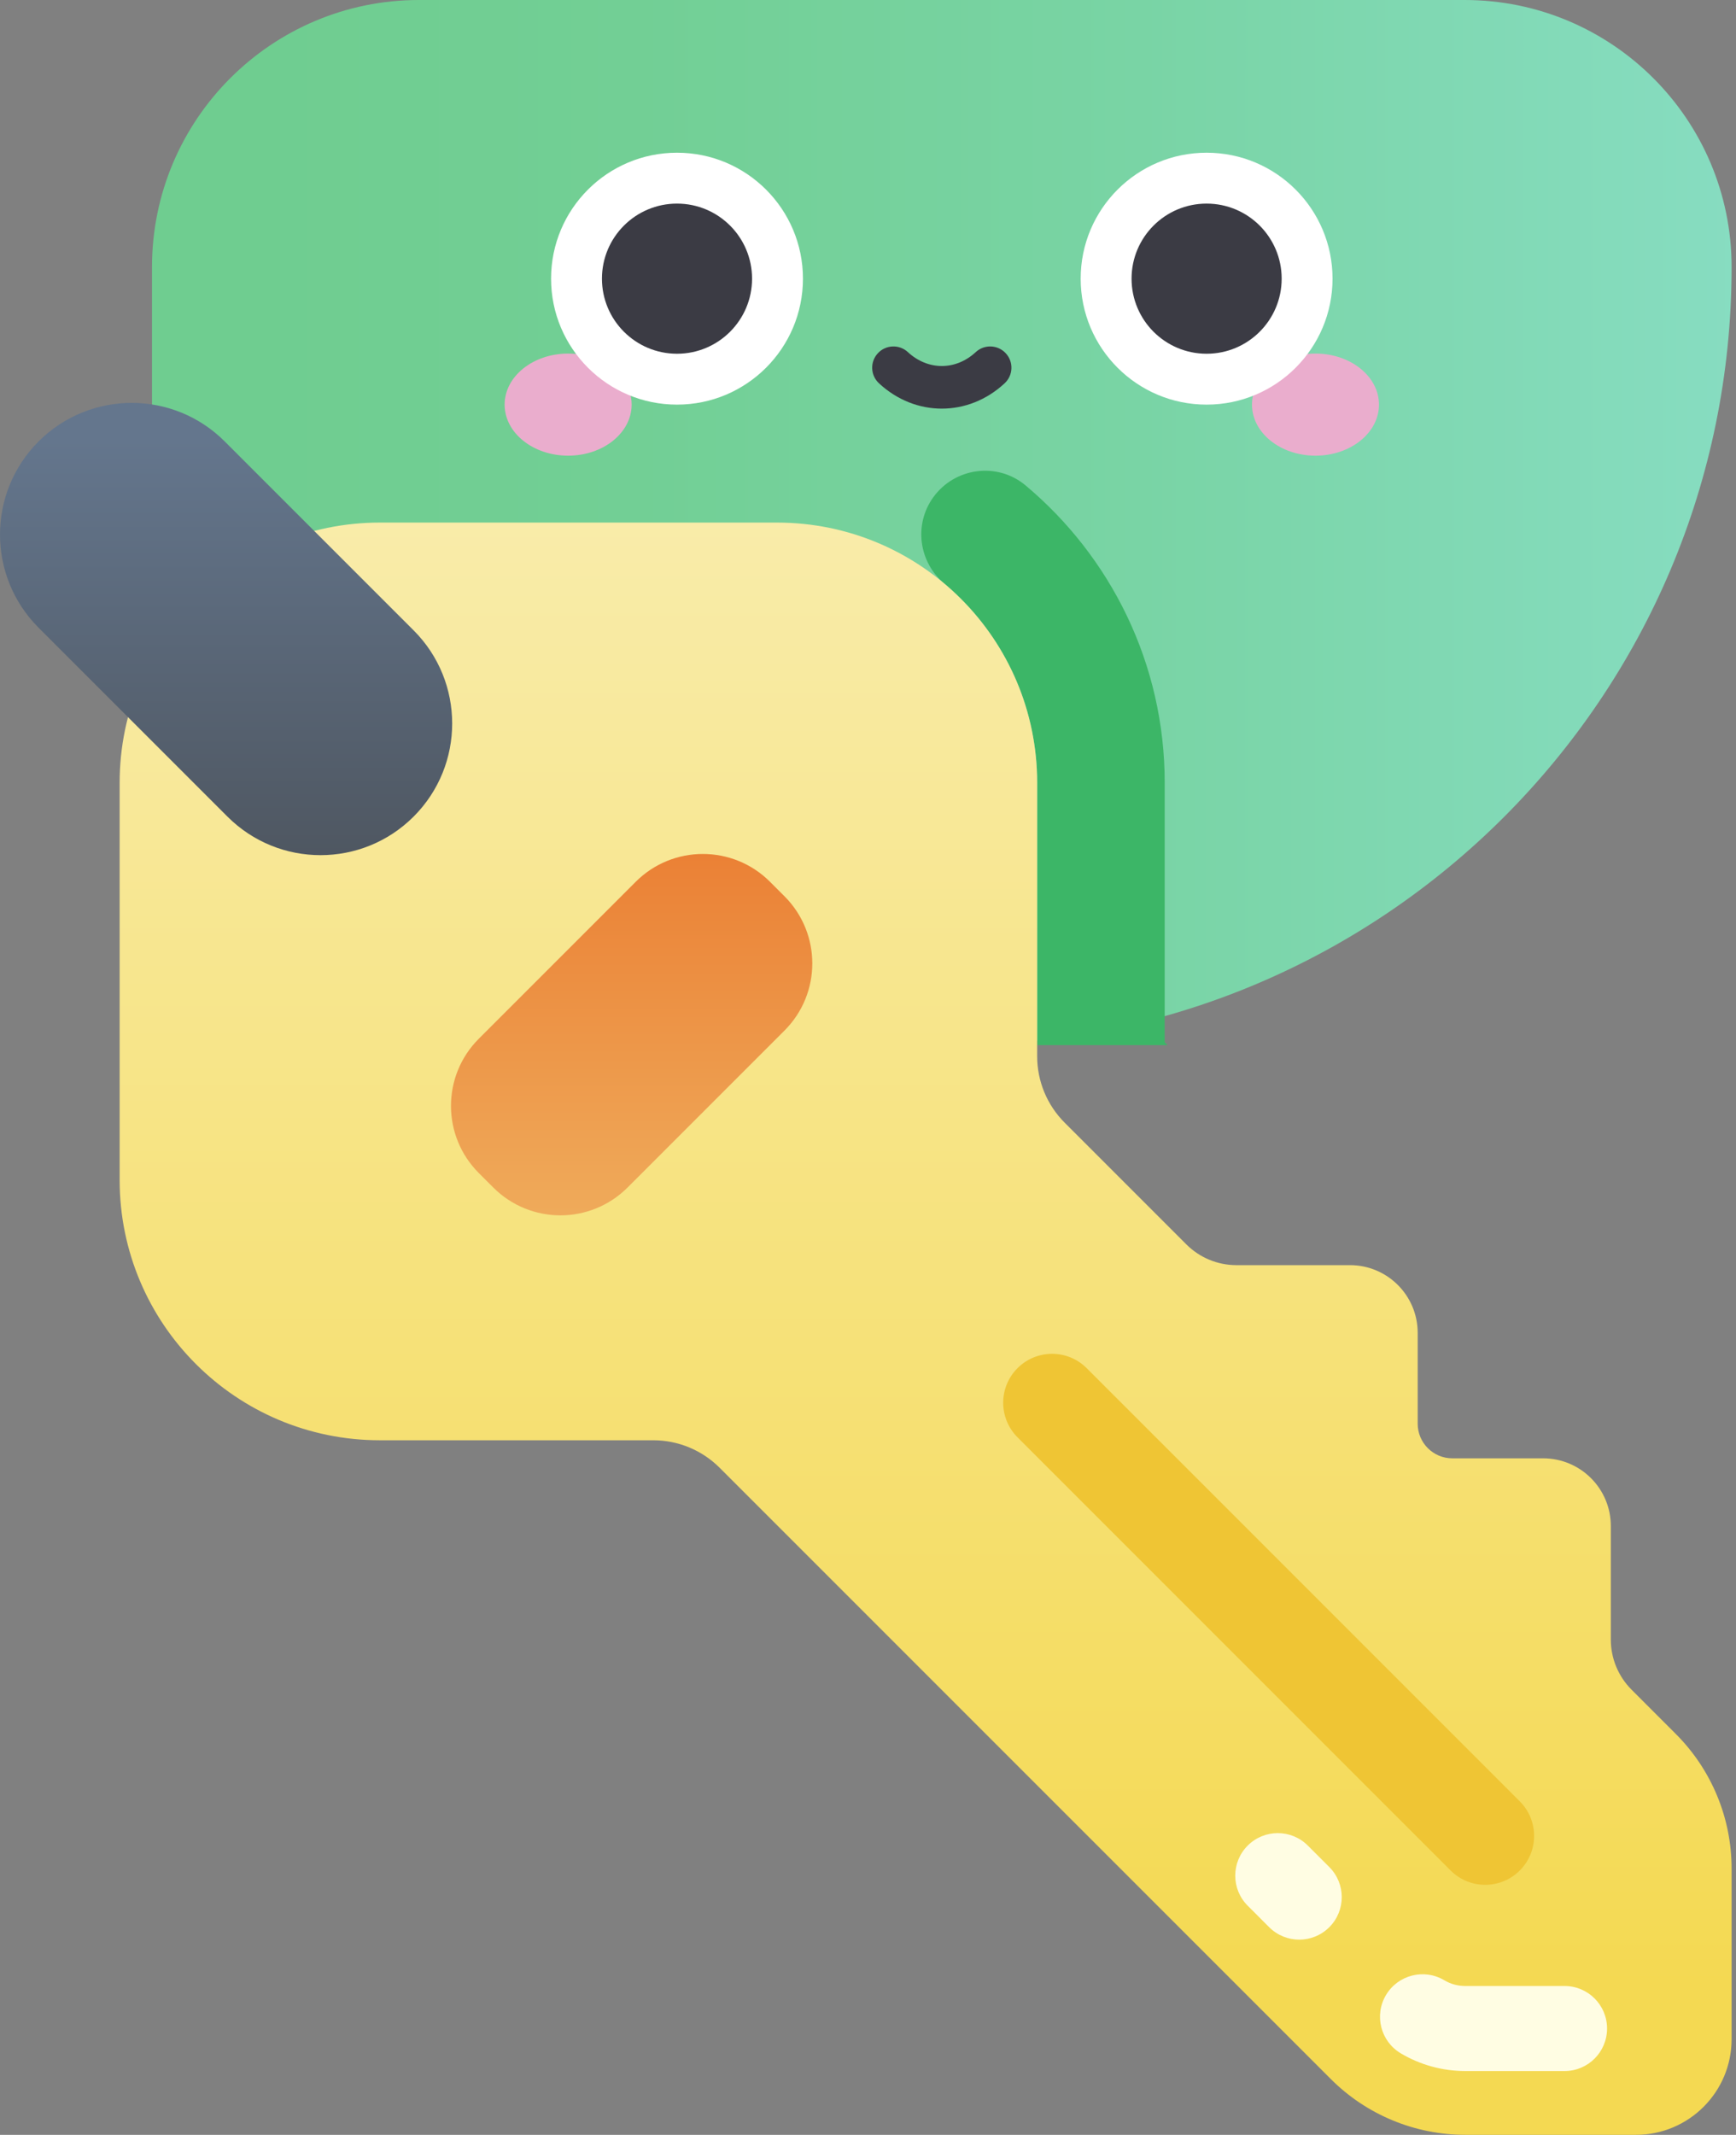 <svg width="122" height="150" viewBox="0 0 122 150" fill="none" xmlns="http://www.w3.org/2000/svg">
<rect x="0" y="0" width="122" height="150" fill="#808080" stroke="none"/>
<path d="M121.691 18.766C121.691 48.958 97.216 73.433 67.025 73.433H29.448C19.084 73.433 10.682 65.031 10.682 54.667V18.766C10.682 8.402 19.084 0 29.448 0H102.926C113.29 0 121.691 8.402 121.691 18.766V18.766Z" fill="url(#paint0_linear_1_36)"/>
<path d="M81.852 55.005C81.852 46.621 78.046 39.109 72.072 34.106C70.088 32.445 67.104 32.841 65.589 34.938C64.207 36.852 64.561 39.492 66.367 41.011C70.353 44.364 72.888 49.388 72.888 55.005V73.433H82.048L81.852 73.237V55.005Z" fill="#3CB667"/>
<path d="M39.926 32.017C42.391 32.017 44.389 30.411 44.389 28.43C44.389 26.449 42.391 24.843 39.926 24.843C37.461 24.843 35.463 26.449 35.463 28.43C35.463 30.411 37.461 32.017 39.926 32.017Z" fill="#EAADCD"/>
<path d="M92.448 32.017C94.912 32.017 96.91 30.411 96.91 28.43C96.91 26.449 94.912 24.843 92.448 24.843C89.983 24.843 87.985 26.449 87.985 28.43C87.985 30.411 89.983 32.017 92.448 32.017Z" fill="#EAADCD"/>
<path d="M47.578 28.43C52.465 28.43 56.428 24.468 56.428 19.58C56.428 14.692 52.465 10.73 47.578 10.73C42.69 10.73 38.727 14.692 38.727 19.58C38.727 24.468 42.69 28.43 47.578 28.43Z" fill="white"/>
<path d="M84.796 28.43C89.684 28.43 93.646 24.468 93.646 19.58C93.646 14.692 89.684 10.73 84.796 10.73C79.908 10.73 75.946 14.692 75.946 19.58C75.946 24.468 79.908 28.43 84.796 28.43Z" fill="white"/>
<path d="M47.578 24.855C50.491 24.855 52.852 22.493 52.852 19.58C52.852 16.667 50.491 14.306 47.578 14.306C44.665 14.306 42.303 16.667 42.303 19.58C42.303 22.493 44.665 24.855 47.578 24.855Z" fill="#3B3B44"/>
<path d="M84.796 24.855C87.709 24.855 90.071 22.493 90.071 19.58C90.071 16.667 87.709 14.306 84.796 14.306C81.883 14.306 79.522 16.667 79.522 19.58C79.522 22.493 81.883 24.855 84.796 24.855Z" fill="#3B3B44"/>
<path d="M66.187 28.712C64.619 28.712 63.051 28.119 61.772 26.932C61.167 26.371 61.131 25.426 61.692 24.821C62.253 24.216 63.199 24.18 63.803 24.741C65.207 26.042 67.167 26.042 68.57 24.741C69.175 24.181 70.12 24.216 70.681 24.821C71.242 25.426 71.207 26.371 70.601 26.932C69.323 28.119 67.755 28.712 66.187 28.712Z" fill="#3B3B44"/>
<path d="M83.374 87.436L74.82 78.882C73.583 77.645 72.888 75.967 72.888 74.218V55.005C72.888 44.905 64.7 36.717 54.599 36.717H26.696C16.596 36.717 8.408 44.905 8.408 55.005V82.908C8.408 93.008 16.596 101.197 26.696 101.197H45.909C47.658 101.197 49.336 101.892 50.573 103.129L93.529 146.084C96.036 148.591 99.436 150 102.982 150H114.97C118.682 150 121.691 146.991 121.691 143.279V131.291C121.691 127.745 120.282 124.345 117.775 121.838L114.66 118.722C113.727 117.789 113.203 116.523 113.203 115.204V107.225C113.203 104.596 111.073 102.466 108.444 102.466H102.064C100.72 102.466 99.63 101.376 99.63 100.032V93.652C99.63 91.024 97.5 88.893 94.872 88.893H86.892C85.573 88.893 84.307 88.369 83.374 87.436Z" fill="url(#paint1_linear_1_36)"/>
<path d="M104.375 132.433C103.495 132.433 102.616 132.098 101.945 131.427L71.507 100.989C70.165 99.647 70.165 97.472 71.507 96.13C72.849 94.788 75.025 94.788 76.367 96.13L106.805 126.567C108.147 127.909 108.147 130.084 106.805 131.427C106.134 132.098 105.254 132.433 104.375 132.433Z" fill="#EFC534"/>
<path d="M15.983 57.376L2.71 44.103C-0.903 40.489 -0.903 34.631 2.71 31.018C6.323 27.405 12.182 27.405 15.794 31.018L29.068 44.291C32.681 47.905 32.681 53.763 29.068 57.376C25.455 60.989 19.596 60.99 15.983 57.376Z" fill="url(#paint2_linear_1_36)"/>
<path d="M44.677 61.956L33.648 72.985C31.042 75.591 31.042 79.815 33.648 82.42L34.667 83.439C37.273 86.045 41.497 86.045 44.102 83.439L55.131 72.41C57.737 69.805 57.737 65.581 55.131 62.975L54.112 61.956C51.506 59.351 47.282 59.351 44.677 61.956Z" fill="url(#paint3_linear_1_36)"/>
<path d="M109.951 145.518H102.982C101.379 145.518 99.808 145.087 98.441 144.273C97.023 143.428 96.558 141.594 97.403 140.176C98.248 138.759 100.082 138.294 101.5 139.139C101.948 139.406 102.447 139.542 102.982 139.542H109.951C111.601 139.542 112.939 140.88 112.939 142.53C112.939 144.18 111.601 145.518 109.951 145.518Z" fill="#FFFDE3"/>
<path d="M91.306 136.285C90.541 136.285 89.776 135.993 89.193 135.41L87.684 133.901C86.517 132.734 86.517 130.842 87.684 129.676C88.851 128.509 90.743 128.508 91.91 129.676L93.418 131.184C94.586 132.351 94.586 134.243 93.419 135.41C92.835 135.993 92.07 136.285 91.306 136.285Z" fill="#FFFDE3"/>
<defs>
<linearGradient id="paint0_linear_1_36" x1="16.869" y1="36.716" x2="138.395" y2="36.716" gradientUnits="userSpaceOnUse">
<stop stop-color="#6FCD90"/>
<stop offset="0.23" stop-color="#72CF95"/>
<stop offset="0.521" stop-color="#79D4A5"/>
<stop offset="0.843" stop-color="#86DCBF"/>
<stop offset="1" stop-color="#8DE1CE"/>
</linearGradient>
<linearGradient id="paint1_linear_1_36" x1="65.049" y1="139.444" x2="65.049" y2="29.477" gradientUnits="userSpaceOnUse">
<stop stop-color="#F4D952"/>
<stop offset="1" stop-color="#F9EDAF"/>
</linearGradient>
<linearGradient id="paint2_linear_1_36" x1="15.889" y1="60.983" x2="15.889" y2="30.909" gradientUnits="userSpaceOnUse">
<stop stop-color="#4E5660"/>
<stop offset="1" stop-color="#64768D"/>
</linearGradient>
<linearGradient id="paint3_linear_1_36" x1="44.389" y1="57.747" x2="44.389" y2="89.453" gradientUnits="userSpaceOnUse">
<stop stop-color="#EA7D32"/>
<stop offset="1" stop-color="#F0B160"/>
</linearGradient>
</defs>
</svg>
